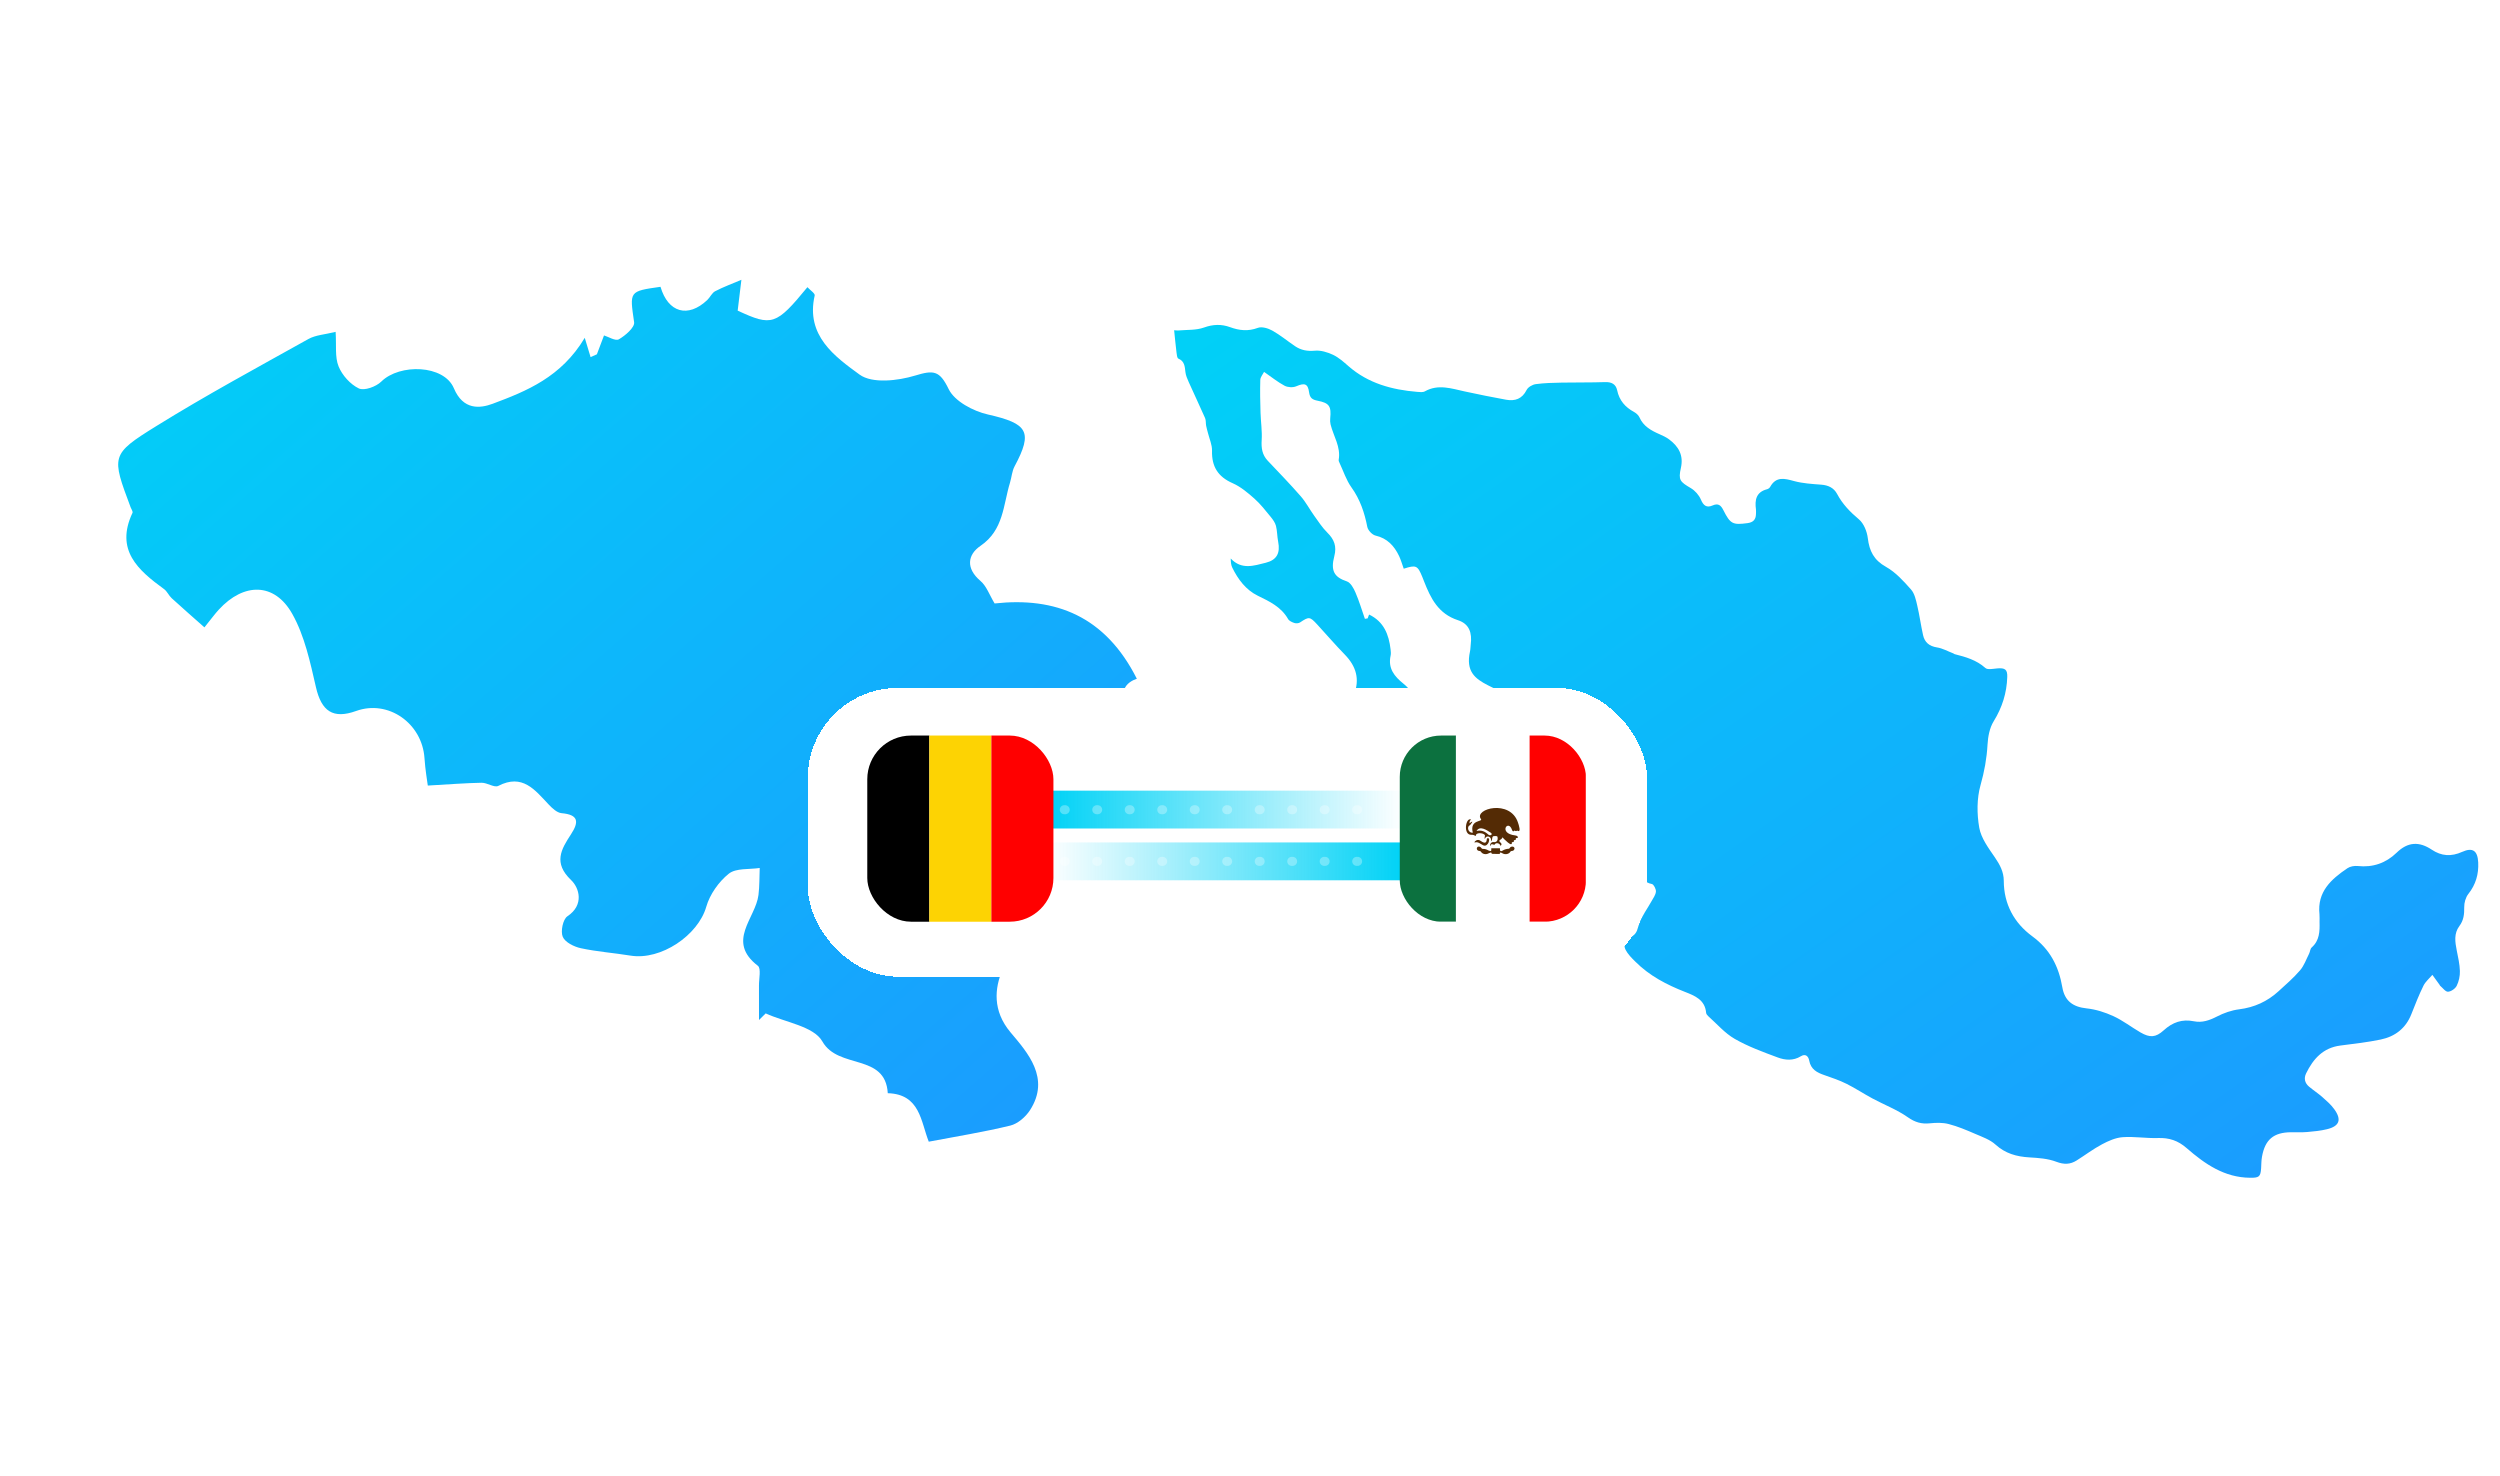 <?xml version="1.0" encoding="UTF-8"?> <svg xmlns="http://www.w3.org/2000/svg" width="554" height="327" viewBox="0 0 554 327" fill="none"><g clip-path="url(#clip0_2134_22783)"><g clip-path="url(#clip1_2134_22783)"><path d="M251.933 150.438C252.114 150.33 250.398 150.828 249.568 151.972C247.326 155.061 249.218 159.707 253.006 159.617C258.427 159.492 259.076 162.95 259.612 166.719C260.03 169.639 260.013 172.627 260.183 175.394C255.959 179.287 249.811 180.883 247.784 187.962C246.276 193.236 241.257 191.335 236.062 189.185C231.302 197.764 225.933 206.043 222.116 214.989C220.433 218.939 219.886 223.959 223.934 228.769C227.706 233.251 232.827 238.921 228.242 246.023C227.282 247.511 225.532 249.028 223.883 249.429C217.944 250.873 211.891 251.84 205.816 252.995C204.054 248.586 203.924 242.458 196.731 242.254C196.2 233.336 185.777 237.042 182.237 230.783C180.334 227.416 174.005 226.556 169.674 224.57C169.183 225.057 168.686 225.549 168.195 226.035C168.195 223.5 168.212 220.965 168.189 218.424C168.173 216.913 168.703 214.599 167.941 214.016C160.878 208.589 167.433 203.524 168.077 198.335C168.325 196.354 168.268 194.34 168.353 192.342C166.021 192.704 163.108 192.331 161.504 193.61C159.274 195.392 157.292 198.199 156.508 200.944C154.701 207.242 146.48 212.867 139.716 211.764C136.051 211.164 132.325 210.904 128.706 210.123C127.198 209.8 125.211 208.804 124.703 207.587C124.194 206.376 124.748 203.711 125.736 203.049C129.524 200.525 128.35 196.734 126.577 195.047C122.551 191.222 124.353 188.211 126.526 184.889C128.344 182.105 128.203 180.538 124.443 180.198C123.432 180.108 122.365 179.1 121.58 178.269C118.526 175.032 115.782 171.387 110.418 174.155C109.543 174.607 107.962 173.436 106.714 173.458C103.168 173.521 99.622 173.809 94.8 174.081C94.693 173.226 94.242 170.629 94.067 168.015C93.558 160.268 86.021 154.988 78.924 157.551C73.774 159.413 71.233 157.585 70.014 152.288C68.738 146.743 67.507 140.908 64.769 136.042C60.839 129.053 54.035 129.053 48.479 135.102C47.61 136.047 46.853 137.1 45.3 139.024C42.698 136.715 40.349 134.672 38.051 132.567C37.407 131.979 37.046 131.05 36.357 130.547C30.575 126.337 25.482 121.889 29.361 113.644C29.491 113.361 29.107 112.829 28.949 112.421C24.698 101.053 24.489 100.713 34.629 94.426C45.628 87.607 57.028 81.439 68.337 75.129C69.946 74.229 72.007 74.133 74.373 73.539C74.57 76.538 74.186 79.113 75.028 81.19C75.824 83.159 77.636 85.179 79.522 86.079C80.719 86.645 83.35 85.689 84.496 84.557C88.567 80.539 98.374 80.805 100.577 86.034C102.632 90.923 106.364 90.521 109.159 89.48C116.691 86.668 124.364 83.589 129.581 74.863C130.033 76.357 130.456 77.749 130.874 79.141C131.337 78.932 131.806 78.722 132.269 78.513C132.748 77.24 133.228 75.972 133.849 74.331C134.798 74.614 136.385 75.627 137.141 75.191C138.581 74.365 140.681 72.543 140.523 71.422C139.529 64.524 139.343 64.552 146.367 63.556C148.05 69.278 152.454 70.534 156.733 66.482C157.371 65.877 157.761 64.903 158.489 64.53C160.358 63.562 162.351 62.832 164.294 62.006C164.034 64.151 163.774 66.295 163.469 68.836C171.058 72.35 171.978 72.102 178.923 63.641C179.51 64.281 180.639 65.022 180.538 65.475C178.488 74.365 184.998 79.011 190.492 83.017C193.27 85.043 198.961 84.393 202.812 83.221C206.871 81.988 208.215 82.073 210.22 86.215C211.524 88.92 215.657 91.11 218.903 91.846C227.774 93.86 228.954 95.643 224.826 103.35C224.256 104.42 224.183 105.749 223.821 106.938C222.297 111.901 222.427 117.446 217.277 120.961C214.409 122.919 213.98 125.935 217.255 128.719C218.621 129.879 219.282 131.882 220.405 133.727C233.86 132.245 244.921 136.489 251.939 150.444L251.933 150.438Z" fill="url(#paint0_linear_2134_22783)"></path></g><g clip-path="url(#clip2_2134_22783)"><path d="M311.061 126.004C310.696 125.002 310.441 124.068 310.034 123.21C308.956 120.961 307.427 119.288 304.821 118.685C304.082 118.516 303.148 117.522 302.995 116.767C302.376 113.591 301.391 110.662 299.472 107.988C298.317 106.375 297.689 104.38 296.831 102.555C296.738 102.351 296.619 102.105 296.653 101.901C297.163 99.023 295.49 96.654 294.853 94.048C294.751 93.615 294.734 93.139 294.777 92.698C295.04 90.049 294.59 89.302 291.984 88.801C290.803 88.572 290.268 88.198 290.09 86.916C289.827 84.972 289.071 84.82 287.246 85.601C286.516 85.915 285.378 85.855 284.673 85.482C283.145 84.675 281.778 83.555 280.114 82.408C279.851 82.952 279.299 83.555 279.282 84.183C279.206 86.602 279.257 89.022 279.333 91.442C279.392 93.471 279.715 95.508 279.588 97.52C279.477 99.286 279.69 100.78 280.921 102.088C283.383 104.694 285.888 107.267 288.239 109.966C289.386 111.274 290.201 112.861 291.228 114.288C292.153 115.57 293.019 116.928 294.14 118.032C295.66 119.534 296.254 121.062 295.685 123.236C294.845 126.445 295.609 127.888 298.453 128.831C299.294 129.111 299.973 130.359 300.38 131.318C301.195 133.203 301.781 135.19 302.461 137.134C302.664 137.1 302.868 137.066 303.072 137.032C303.165 136.786 303.259 136.539 303.386 136.183C306.672 137.753 307.775 140.623 308.157 143.934C308.208 144.384 308.259 144.868 308.157 145.301C307.546 148.119 308.973 149.877 311.036 151.532C313.676 153.655 314.321 156.66 314.007 159.92C313.897 161.049 313.642 162.179 313.693 163.299C313.803 165.498 314.89 165.999 316.724 164.819C317.055 164.607 317.369 164.369 317.845 164.038C318.21 164.488 318.55 164.912 318.889 165.345C320.562 167.485 323.007 169.047 323.771 171.865C323.797 171.959 323.915 172.044 324.009 172.112C324.569 172.528 325.613 172.952 325.605 173.334C325.554 174.735 325.146 176.119 324.858 177.503C324.824 177.656 324.697 177.851 324.569 177.91C322.667 178.751 320.782 179.685 318.813 180.304C318.38 180.44 317.242 179.532 317.021 178.895C316.537 177.46 316.308 175.907 316.189 174.387C316.053 172.706 315.4 171.458 313.956 170.592C311.571 169.149 309.21 167.731 307.589 165.286C307.071 164.496 305.772 164.208 304.821 163.715C303.666 163.112 302.376 162.705 301.365 161.924C298.767 159.903 298.47 158.655 299.48 155.548C299.659 155.005 299.82 154.461 300.032 153.935C301.391 150.505 300.516 147.627 297.995 145.046C295.889 142.89 293.936 140.598 291.89 138.382C290.252 136.607 290.073 136.616 288.103 137.923C287.781 138.135 287.22 138.178 286.847 138.059C286.329 137.889 285.684 137.609 285.438 137.176C283.909 134.493 281.345 133.288 278.713 132.006C276.09 130.724 274.349 128.389 273.067 125.774C272.796 125.214 272.745 124.552 272.728 123.762C275.139 126.343 277.881 125.35 280.496 124.705C282.958 124.093 283.739 122.54 283.239 120.035C283.009 118.881 283.043 117.667 282.755 116.537C282.568 115.816 282.075 115.137 281.591 114.542C280.445 113.15 279.325 111.69 277.983 110.501C276.514 109.194 274.935 107.861 273.161 107.08C269.892 105.645 268.491 103.387 268.584 99.872C268.618 98.573 268.007 97.266 267.684 95.958C267.549 95.415 267.379 94.88 267.277 94.328C267.175 93.768 267.26 93.148 267.048 92.647C265.876 89.973 264.611 87.332 263.422 84.667C263.1 83.954 262.769 83.189 262.684 82.425C262.548 81.203 262.505 80.057 261.121 79.463C260.841 79.344 260.773 78.588 260.714 78.113C260.519 76.516 260.366 74.912 260.188 73.18C260.332 73.18 260.799 73.265 261.266 73.222C263.117 73.061 265.086 73.197 266.784 72.586C268.814 71.856 270.664 71.796 272.592 72.501C274.638 73.248 276.582 73.46 278.739 72.654C279.613 72.323 281.006 72.739 281.923 73.248C283.706 74.241 285.293 75.574 286.991 76.72C288.307 77.603 289.7 77.866 291.355 77.714C292.671 77.586 294.157 78.045 295.397 78.622C296.653 79.216 297.757 80.21 298.827 81.143C303.199 84.964 308.455 86.373 314.067 86.84C314.627 86.882 315.306 86.976 315.756 86.721C318.719 85.057 321.623 86.102 324.561 86.738C327.617 87.392 330.682 88.029 333.764 88.581C335.734 88.929 337.305 88.402 338.298 86.416C338.612 85.787 339.588 85.227 340.327 85.125C342.237 84.862 344.182 84.828 346.117 84.786C349.301 84.726 352.494 84.786 355.677 84.675C357.104 84.624 358.072 85.117 358.36 86.475C358.827 88.725 360.135 90.228 362.096 91.289C362.572 91.552 363.081 91.993 363.293 92.469C364.176 94.472 365.891 95.406 367.751 96.221C368.481 96.544 369.219 96.883 369.848 97.35C371.97 98.921 373.116 100.882 372.488 103.684C371.885 106.375 372.284 106.757 374.67 108.158C375.613 108.71 376.496 109.712 376.92 110.713C377.489 112.072 378.219 112.581 379.501 112.012C380.783 111.444 381.361 111.987 381.904 113.065C383.449 116.13 383.984 116.359 387.244 115.926C388.475 115.765 389.095 115.162 389.121 113.931C389.121 113.591 389.163 113.243 389.121 112.904C388.832 110.79 389.155 109.032 391.591 108.413C391.846 108.345 392.135 108.133 392.262 107.903C393.578 105.526 395.446 106.019 397.568 106.604C399.504 107.131 401.567 107.25 403.588 107.402C405.15 107.521 406.381 108.107 407.103 109.457C408.3 111.715 409.981 113.447 411.942 115.094C413.021 116.003 413.725 117.777 413.904 119.246C414.252 122.124 415.254 124.119 417.945 125.622C420.068 126.81 421.834 128.771 423.481 130.63C424.279 131.53 424.576 132.957 424.865 134.205C425.374 136.361 425.663 138.568 426.147 140.733C426.503 142.329 427.505 143.195 429.229 143.467C430.477 143.662 431.648 144.333 432.854 144.791C432.956 144.834 433.041 144.936 433.151 144.961C435.596 145.581 437.982 146.252 439.96 148.026C440.461 148.476 441.701 148.196 442.584 148.119C444.307 147.975 444.868 148.349 444.808 150.021C444.698 153.553 443.688 156.779 441.794 159.844C440.894 161.296 440.538 163.24 440.436 164.997C440.266 168.079 439.731 171 438.882 173.996C438.05 176.951 438.067 180.364 438.602 183.42C439.018 185.763 440.673 187.962 442.083 190.025C443.187 191.638 444.036 193.234 444.036 195.187C444.053 200.374 446.336 204.534 450.361 207.489C454.3 210.375 456.219 214.17 457.009 218.772C457.535 221.819 459.361 223.135 462.383 223.458C464.412 223.67 466.475 224.324 468.335 225.181C470.44 226.149 472.317 227.618 474.337 228.79C476.426 229.995 477.708 229.927 479.474 228.323C481.435 226.54 483.549 225.776 486.198 226.319C487.981 226.684 489.62 226.115 491.267 225.266C492.787 224.477 494.51 223.874 496.208 223.662C499.579 223.237 502.44 221.921 504.911 219.672C506.549 218.177 508.247 216.709 509.691 215.028C510.582 214 511.049 212.608 511.686 211.36C511.915 210.91 511.932 210.265 512.263 209.968C514.021 208.414 514.063 206.393 514.012 204.305C513.995 203.736 514.055 203.159 513.995 202.599C513.46 197.624 516.576 194.839 520.185 192.402C520.788 191.995 521.73 191.833 522.469 191.91C525.822 192.275 528.726 191.256 531.078 188.972C533.574 186.536 536.079 186.425 538.872 188.285C541.02 189.72 543.185 189.872 545.63 188.769C547.982 187.716 549.043 188.548 549.171 191.112C549.298 193.71 548.636 196.019 546.98 198.107C546.386 198.863 546.055 200.043 546.072 201.028C546.097 202.565 545.961 203.931 545.002 205.205C543.754 206.86 544.042 208.745 544.416 210.63C544.713 212.133 545.07 213.652 545.112 215.18C545.146 216.276 544.891 217.473 544.407 218.449C544.093 219.086 543.151 219.739 542.472 219.765C541.903 219.782 541.3 218.907 540.714 218.424C540.672 218.39 540.672 218.322 540.638 218.271C540.094 217.524 539.56 216.777 539.016 216.029C538.345 216.819 537.488 217.524 537.038 218.432C536.036 220.47 535.196 222.601 534.363 224.723C533.132 227.873 530.747 229.698 527.563 230.36C524.617 230.971 521.611 231.311 518.623 231.693C514.793 232.186 512.603 234.648 511.032 237.865C510.497 238.969 510.744 240.005 511.678 240.794C512.637 241.601 513.698 242.288 514.632 243.112C515.566 243.935 516.534 244.776 517.256 245.778C518.962 248.112 518.444 249.556 515.659 250.235C514.233 250.583 512.739 250.727 511.27 250.855C510.081 250.956 508.876 250.897 507.679 250.906C503.841 250.939 501.939 252.519 501.26 256.314C501.107 257.146 501.116 258.012 501.065 258.869C500.946 260.813 500.555 261.008 498.645 260.991C492.923 260.957 488.584 257.927 484.56 254.42C482.641 252.739 480.671 252.103 478.192 252.188C475.594 252.272 472.962 251.814 470.381 252.001C468.819 252.111 467.223 252.824 465.805 253.58C463.852 254.616 462.069 255.974 460.193 257.154C458.758 258.054 457.399 258.096 455.693 257.451C453.833 256.738 451.702 256.594 449.673 256.475C446.846 256.305 444.384 255.617 442.202 253.639C440.988 252.536 439.273 251.941 437.719 251.271C435.792 250.439 433.847 249.607 431.827 249.089C430.502 248.741 429.016 248.783 427.641 248.927C425.79 249.114 424.372 248.707 422.768 247.578C420.373 245.897 417.554 244.827 414.948 243.426C413.004 242.39 411.161 241.151 409.192 240.174C407.621 239.393 405.94 238.816 404.284 238.247C402.637 237.687 401.279 236.965 400.922 235.03C400.744 234.062 400.099 233.425 399.063 234.07C397.382 235.106 395.582 234.945 393.943 234.333C390.7 233.128 387.406 231.931 384.417 230.216C382.201 228.942 380.452 226.879 378.508 225.147C378.304 224.969 378.1 224.681 378.075 224.426C377.829 221.548 375.553 220.648 373.397 219.807C369.321 218.211 365.518 216.233 362.393 213.1C361.994 212.693 361.57 212.302 361.205 211.869C359.464 209.798 359.558 208.898 361.807 207.404C362.826 206.725 362.869 205.74 363.225 204.729C363.854 202.955 365.051 201.385 365.976 199.712C366.358 199.024 366.893 198.311 366.953 197.581C366.995 197.021 366.469 195.977 366.061 195.9C364.371 195.594 363.667 194.397 363.132 193.073C362.665 191.927 362.164 190.679 362.173 189.473C362.189 186.833 361.103 184.702 359.566 182.766C358.191 181.026 356.671 179.396 355.117 177.817C353.462 176.127 352.171 174.311 351.271 172.061C350.677 170.567 349.361 169.251 348.087 168.164C346.627 166.916 344.937 165.897 343.231 165.006C340.701 163.69 339.121 161.61 338.663 158.944C338.281 156.711 337.007 155.548 335.233 154.623C333.416 153.68 331.565 152.789 329.74 151.864C326.828 150.386 324.79 148.765 325.749 144.367C325.86 143.866 325.851 143.348 325.911 142.839C326.25 140.215 325.588 138.254 323.092 137.439C318.711 136.013 317.038 132.575 315.561 128.805C315.434 128.491 315.315 128.168 315.187 127.854C314.143 125.299 313.812 125.138 311.087 126.021L311.061 126.004Z" fill="url(#paint1_linear_2134_22783)"></path></g><g filter="url(#filter0_d_2134_22783)"><rect x="179" y="146.435" width="186" height="64" rx="20" fill="white" shape-rendering="crispEdges"></rect><rect x="232.156" y="169.207" width="79.193" height="8.388" fill="url(#paint2_linear_2134_22783)"></rect><rect width="79.193" height="8.388" transform="matrix(-1 0 0 1 310.906 180.684)" fill="url(#paint3_linear_2134_22783)"></rect><g clip-path="url(#clip3_2134_22783)"><path d="M192.188 157V198.25H205.938V157H192.188Z" fill="black"></path><path d="M205.938 157V198.25H219.688V157H205.938Z" fill="#FDD303"></path><path d="M219.688 157V198.25H233.438V157H219.688Z" fill="#FF0000"></path></g><g clip-path="url(#clip4_2134_22783)"><path d="M310.188 157V198.222H322.637V157H310.188Z" fill="#0C713F"></path><path d="M322.637 157V198.222H338.96V157H322.637Z" fill="white"></path><path d="M338.961 157V198.222H351.411V157H338.961Z" fill="#FF0000"></path><g clip-path="url(#clip5_2134_22783)"><rect width="11.896" height="10.236" transform="translate(324.852 173.046)" fill="white"></rect><path d="M332.381 182.942C332.612 182.887 332.783 182.99 332.959 183.099C333.492 183.431 334.408 183.322 334.736 182.689C334.765 182.634 334.872 182.596 334.945 182.59C335.163 182.571 335.365 182.528 335.503 182.344C335.614 182.197 335.66 182.032 335.575 181.861C335.489 181.687 335.338 181.608 335.138 181.603C334.867 181.598 334.68 181.715 334.543 181.94C334.505 182.002 334.422 182.075 334.358 182.078C333.857 182.102 333.391 182.223 332.971 182.499C332.919 182.533 332.864 182.565 332.806 182.585C332.551 182.673 332.397 182.565 332.396 182.302C332.396 182.193 332.396 182.085 332.396 181.976H330.472C330.472 182.127 330.472 182.261 330.472 182.396C330.472 182.521 330.415 182.607 330.283 182.585C330.128 182.558 329.96 182.535 329.83 182.457C329.436 182.22 329.018 182.092 328.558 182.113C328.433 182.119 328.383 182.052 328.312 181.963C328.21 181.833 328.084 181.692 327.937 181.631C327.589 181.489 327.256 181.709 327.26 182.043C327.264 182.35 327.516 182.574 327.892 182.58C328.027 182.583 328.1 182.625 328.173 182.737C328.405 183.088 328.734 183.271 329.171 183.277C329.482 183.281 329.751 183.191 330.016 183.041C330.145 182.967 330.303 182.943 330.456 182.895C330.49 183.106 330.599 183.213 330.782 183.215C331.024 183.218 331.266 183.224 331.509 183.225C331.792 183.227 332.076 183.225 332.367 183.225C332.372 183.117 332.377 183.028 332.382 182.941L332.381 182.942ZM326.715 180.68C326.765 180.68 326.815 180.691 326.859 180.679C327.262 180.567 327.613 180.691 327.951 180.901C328.181 181.045 328.413 181.19 328.657 181.308C328.939 181.446 329.225 181.437 329.473 181.223C329.855 180.895 330.013 180.473 329.988 179.978C329.98 179.828 329.889 179.752 329.754 179.737C329.613 179.72 329.513 179.79 329.484 179.932C329.458 180.057 329.448 180.186 329.424 180.312C329.374 180.581 329.194 180.764 328.949 180.736C328.779 180.717 328.61 180.636 328.455 180.555C328.259 180.453 328.089 180.3 327.889 180.208C327.448 180.005 326.89 180.237 326.715 180.68H326.715Z" fill="white"></path><path d="M336.208 178.056C336.019 178.214 335.828 178.21 335.637 178.043C335.352 178.325 335.207 178.292 335.06 177.904C334.237 175.415 331.904 178.677 335.753 179.128C335.966 179.14 336.184 179.225 336.316 179.392C336.497 179.678 336.149 179.777 335.916 179.706C335.975 180.096 335.849 180.208 335.477 180.183C335.537 180.561 335.409 180.651 335.019 180.628C335.216 181.987 333.228 179.855 332.934 179.544C332.851 179.884 332.594 180.018 332.342 180.165C331.89 180.597 333.266 180.833 332.507 181.452C332.386 180.807 331.422 180.611 331.154 181.23C330.959 181.171 330.785 181.074 330.614 181.077C330.385 181.082 330.34 181.308 330.281 181.49C330.031 181.185 330.453 180.572 330.902 180.601C331.655 180.741 331.991 180.209 331.859 179.525C331.836 179.153 331.323 179.309 331.068 179.281C330.452 179.298 330.873 180.147 330.381 180.425C330.696 179.459 329.394 178.855 329.041 179.917C328.841 179.558 329.243 179.253 328.982 178.981C328.552 178.538 326.964 178.416 327.039 179.274C326.767 179.101 326.464 178.977 326.116 178.993C324.103 179.149 324.823 174.934 326.001 175.633C325.748 175.769 325.612 176.066 325.656 176.451C326.829 175.449 326.032 176.74 325.473 177.044C325.046 177.688 325.602 178.643 326.379 178.524C325.586 175.485 328.819 176.189 328.138 175.452C326.637 173.229 334.685 171.037 336.389 176.3C336.526 176.716 337.217 178.668 336.208 178.057V178.056ZM327.198 178.147C328.269 177.887 329.068 178.244 329.854 178.977C330.28 179.298 330.897 178.894 330.34 178.518C329.451 177.958 327.954 176.877 327.198 178.147Z" fill="#542B05"></path><path d="M332.379 182.942C332.375 183.029 332.37 183.118 332.364 183.226C332.074 183.226 331.79 183.228 331.507 183.226C331.265 183.225 331.023 183.219 330.78 183.216C330.596 183.214 330.488 183.107 330.454 182.896C330.302 182.944 330.143 182.968 330.014 183.042C329.749 183.192 329.48 183.283 329.169 183.278C328.732 183.272 328.403 183.09 328.17 182.738C328.097 182.627 328.024 182.584 327.89 182.582C327.514 182.575 327.262 182.351 327.258 182.044C327.253 181.71 327.587 181.49 327.935 181.632C328.082 181.692 328.207 181.834 328.31 181.964C328.38 182.053 328.43 182.12 328.556 182.114C329.016 182.093 329.434 182.221 329.828 182.458C329.957 182.536 330.126 182.559 330.28 182.586C330.413 182.608 330.471 182.523 330.47 182.397C330.47 182.262 330.47 182.128 330.47 181.978H332.394C332.394 182.086 332.394 182.195 332.394 182.303C332.395 182.566 332.549 182.675 332.804 182.586C332.862 182.566 332.917 182.534 332.968 182.5C333.389 182.224 333.855 182.103 334.355 182.079C334.42 182.076 334.502 182.003 334.54 181.941C334.678 181.716 334.864 181.598 335.136 181.604C335.337 181.608 335.487 181.688 335.573 181.862C335.658 182.033 335.611 182.199 335.501 182.345C335.363 182.53 335.161 182.572 334.943 182.591C334.869 182.598 334.763 182.635 334.734 182.69C334.406 183.324 333.49 183.432 332.957 183.1C332.781 182.991 332.609 182.888 332.379 182.944L332.379 182.942Z" fill="#542B05"></path><path d="M326.715 180.68C326.89 180.237 327.448 180.005 327.889 180.208C328.089 180.3 328.259 180.453 328.455 180.555C328.61 180.636 328.779 180.718 328.949 180.736C329.194 180.764 329.374 180.581 329.424 180.312C329.448 180.186 329.458 180.057 329.484 179.932C329.513 179.79 329.613 179.72 329.754 179.737C329.889 179.752 329.98 179.828 329.988 179.978C330.013 180.473 329.856 180.895 329.473 181.223C329.225 181.437 328.939 181.446 328.657 181.308C328.413 181.19 328.181 181.045 327.951 180.901C327.613 180.691 327.262 180.567 326.859 180.679C326.815 180.691 326.765 180.68 326.715 180.68H326.715Z" fill="#542B05"></path></g></g><path opacity="0.3" d="M235.844 173.435H307.363" stroke="white" stroke-width="2" stroke-linecap="round" stroke-dasharray="0.2 7"></path><path opacity="0.3" d="M235.844 184.877H307.363" stroke="white" stroke-width="2" stroke-linecap="round" stroke-dasharray="0.2 7"></path></g></g><defs><filter id="filter0_d_2134_22783" x="149" y="122.435" width="246" height="124" filterUnits="userSpaceOnUse" color-interpolation-filters="sRGB"><feFlood flood-opacity="0" result="BackgroundImageFix"></feFlood><feColorMatrix in="SourceAlpha" type="matrix" values="0 0 0 0 0 0 0 0 0 0 0 0 0 0 0 0 0 0 127 0" result="hardAlpha"></feColorMatrix><feOffset dy="6"></feOffset><feGaussianBlur stdDeviation="15"></feGaussianBlur><feComposite in2="hardAlpha" operator="out"></feComposite><feColorMatrix type="matrix" values="0 0 0 0 0.067 0 0 0 0 0.157 0 0 0 0 0.341 0 0 0 0.08 0"></feColorMatrix><feBlend mode="normal" in2="BackgroundImageFix" result="effect1_dropShadow_2134_22783"></feBlend><feBlend mode="normal" in="SourceGraphic" in2="effect1_dropShadow_2134_22783" result="shape"></feBlend></filter><linearGradient id="paint0_linear_2134_22783" x1="268.649" y1="252.995" x2="65.147" y2="20.498" gradientUnits="userSpaceOnUse"><stop stop-color="#1D97FF"></stop><stop offset="1" stop-color="#00D2F7"></stop></linearGradient><linearGradient id="paint1_linear_2134_22783" x1="559.643" y1="260.992" x2="368.636" y2="-11.381" gradientUnits="userSpaceOnUse"><stop stop-color="#1D97FF"></stop><stop offset="1" stop-color="#00D2F7"></stop></linearGradient><linearGradient id="paint2_linear_2134_22783" x1="232.156" y1="173.401" x2="311.35" y2="173.401" gradientUnits="userSpaceOnUse"><stop stop-color="#00D2F6"></stop><stop offset="1" stop-color="#00D2F6" stop-opacity="0"></stop></linearGradient><linearGradient id="paint3_linear_2134_22783" x1="0" y1="4.194" x2="79.193" y2="4.194" gradientUnits="userSpaceOnUse"><stop stop-color="#00D2F6"></stop><stop offset="1" stop-color="#00D2F6" stop-opacity="0"></stop></linearGradient><clipPath id="clip0_2134_22783"><rect width="554" height="327" fill="white"></rect></clipPath><clipPath id="clip1_2134_22783"><rect width="234" height="191" fill="white" transform="translate(26.188 62)"></rect></clipPath><clipPath id="clip2_2134_22783"><rect width="289" height="189" fill="white" transform="translate(260.188 72)"></rect></clipPath><clipPath id="clip3_2134_22783"><rect x="192.188" y="157" width="41.25" height="41.25" rx="9.684" fill="white"></rect></clipPath><clipPath id="clip4_2134_22783"><rect x="310.188" y="157" width="41.25" height="41.25" rx="9.155" fill="white"></rect></clipPath><clipPath id="clip5_2134_22783"><rect width="11.896" height="10.236" fill="white" transform="translate(324.852 173.046)"></rect></clipPath></defs></svg> 